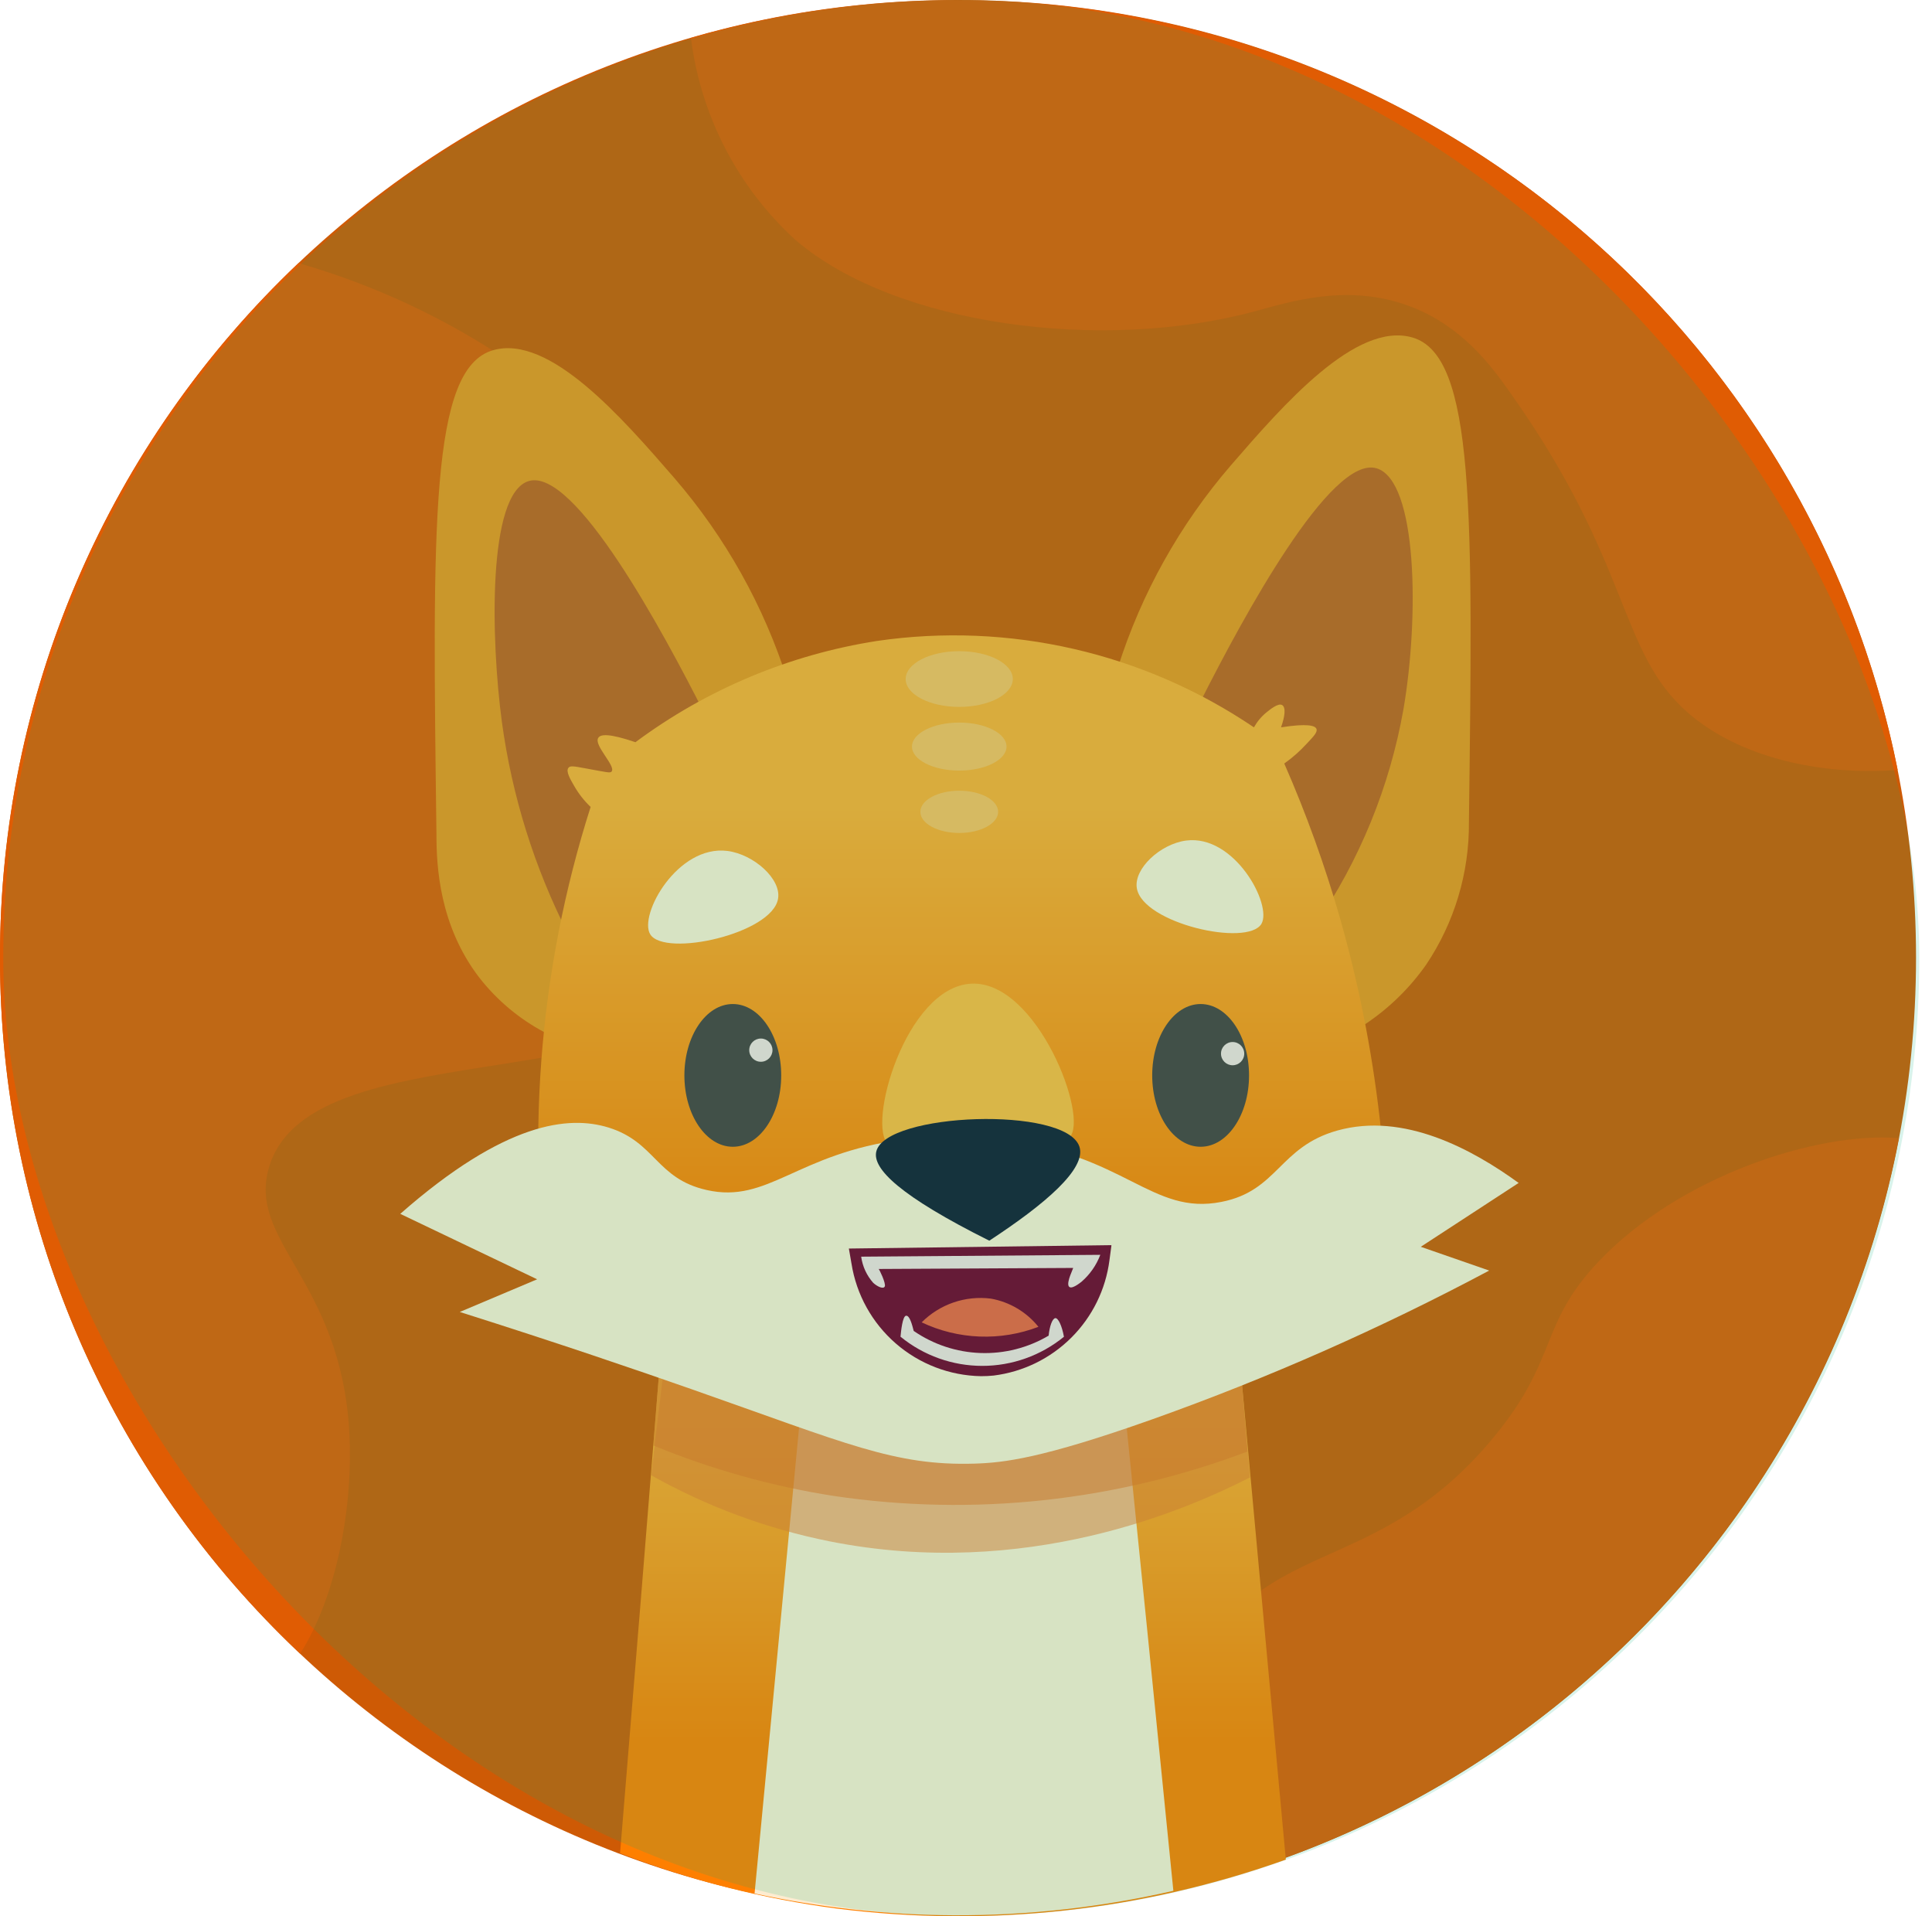 <svg width="121" height="120" viewBox="0 0 121 120" fill="none" xmlns="http://www.w3.org/2000/svg">
<path d="M60 119.938C93.137 119.938 120 93.089 120 59.969C120 26.849 93.137 0 60 0C26.863 0 0 26.849 0 59.969C0 93.089 26.863 119.938 60 119.938Z" fill="#CE5A05"/>
<path d="M118.927 71.271C113.749 70.861 105.173 73.673 100.126 78.99C96.328 82.989 97.652 85.117 93.416 90.161C86.765 98.088 80.422 96.496 76.087 102.454C72.89 106.83 72.085 113.559 73.109 118.499C84.516 115.938 94.928 110.105 103.067 101.716C111.205 93.327 116.718 82.746 118.927 71.271Z" fill="#E05C03"/>
<path d="M60 0.011C54.341 0.006 48.709 0.802 43.273 2.374C43.878 7.234 46.197 11.718 49.814 15.022C56.07 20.4 69.047 22.074 78.604 19.492C80.668 18.945 84.422 17.675 88.385 19.213C91.494 20.416 93.311 22.779 94.532 24.519C102.255 35.378 101.302 40.778 105.714 44.635C108.856 47.37 113.848 48.584 118.85 48.218C116.127 34.622 108.776 22.389 98.046 13.6C87.317 4.811 73.872 0.009 60 0.011Z" fill="#E05C03"/>
<path d="M4.1503e-05 59.969C-0.01 68.132 1.653 76.209 4.886 83.705C8.118 91.201 12.852 97.956 18.796 103.554C21.122 99.916 22.146 94.221 21.872 89.603C21.325 80.177 15.49 77.738 16.842 73.12C19.497 64.017 43.251 69.619 49.54 58.596C54.466 49.958 45.999 35.789 39.201 28.704C33.542 22.922 26.476 18.709 18.697 16.477C12.784 22.073 8.075 28.817 4.86 36.295C1.645 43.774 -0.009 51.83 4.1503e-05 59.969Z" fill="#E05C03"/>
<path d="M38.834 116.054C43.214 117.745 47.78 118.91 52.435 119.522C61.912 120.716 71.536 119.665 80.531 116.453C80.46 115.698 79.343 103.581 79.272 102.82C79.162 101.639 77.81 86.895 77.695 85.697C77.697 85.117 77.62 84.539 77.466 83.98C77.169 82.929 76.623 81.966 75.873 81.173C74.731 80.018 73.22 79.3 71.603 79.144H47.269C46.408 79.229 45.573 79.484 44.811 79.893C43.974 80.382 43.243 81.031 42.658 81.804C42.074 82.577 41.648 83.457 41.407 84.395C40.564 94.943 39.706 105.496 38.834 116.054Z" fill="url(#paint0_linear_4359_163409)"/>
<path d="M49.322 42.605C47.841 37.949 45.432 33.641 42.239 29.941C38.955 26.155 34.406 20.914 30.876 21.932C26.941 23.064 27.083 32.84 27.335 52.288C27.335 54.225 27.51 57.945 30.006 61.205C31.111 62.626 32.505 63.796 34.094 64.641L49.322 42.605Z" fill="#ED931D"/>
<path d="M44.105 44.651C41.516 39.536 35.983 29.257 33.109 30.127C30.515 30.914 30.745 40.094 31.434 45.215C32.065 49.848 33.471 54.342 35.594 58.508C38.429 53.891 41.267 49.272 44.105 44.651Z" fill="#C6601C"/>
<path d="M59.715 119.938C64.349 119.958 68.97 119.444 73.487 118.406C72.392 107.41 71.283 96.414 70.159 85.418C66.97 87.98 62.979 89.336 58.889 89.248C55.841 89.131 52.881 88.197 50.318 86.545L47.258 118.576C51.352 119.461 55.527 119.917 59.715 119.938Z" fill="#FDECD0"/>
<path opacity="0.5" d="M41.653 85.057C41.365 87.497 41.073 89.939 40.777 92.382C44.258 94.337 48.024 95.733 51.938 96.518C64.264 98.974 74.379 94.51 78.287 92.519L77.614 84.652L41.653 85.057Z" fill="#EF7929"/>
<path opacity="0.5" d="M41.571 82.273C41.352 85.019 41.135 87.767 40.919 90.517C44.547 92.012 48.339 93.074 52.217 93.679C60.952 94.977 69.874 94.019 78.133 90.895C77.915 88.221 77.692 85.55 77.466 82.88L41.571 82.273Z" fill="#EA711F"/>
<path d="M70.011 41.807C71.488 37.15 73.896 32.842 77.088 29.142C80.372 25.351 84.92 20.116 88.456 21.133C92.386 22.265 92.244 32.041 91.998 51.49C92.023 54.663 91.09 57.771 89.321 60.407C88.287 61.879 86.988 63.146 85.49 64.143L70.011 41.807Z" fill="#ED931D"/>
<path d="M75.227 43.852C77.811 38.737 83.35 28.458 86.218 29.328C88.785 30.105 88.883 38.672 87.898 44.41C87.039 49.264 85.152 53.879 82.365 57.945L75.227 43.852Z" fill="#C6601C"/>
<path d="M39.798 46.478C44.249 43.17 49.44 40.994 54.921 40.138C63.191 38.932 71.614 40.862 78.533 45.548C78.734 45.188 79.001 44.868 79.321 44.608C79.546 44.427 80.06 44.006 80.301 44.153C80.542 44.301 80.476 44.859 80.23 45.548C81.872 45.291 82.365 45.434 82.447 45.641C82.529 45.849 82.272 46.112 81.845 46.566C81.42 47.031 80.946 47.449 80.433 47.813C81.811 50.96 82.977 54.195 83.924 57.496C86.235 65.615 87.22 74.054 86.842 82.486C84.001 83.772 81.598 84.767 79.825 85.478C75.106 87.332 70.274 88.885 65.359 90.129C63.939 90.49 62.483 90.69 61.018 90.725C59.617 90.753 58.218 90.633 56.842 90.369C53.009 89.671 49.231 88.697 45.539 87.453C41.771 86.118 38.108 84.501 34.581 82.617C32.862 71.881 33.687 60.892 36.99 50.532C36.585 50.146 36.239 49.704 35.961 49.219C35.731 48.82 35.413 48.295 35.605 48.076C35.709 47.944 35.922 47.977 36.629 48.109C37.997 48.355 38.21 48.426 38.303 48.316C38.593 47.977 37.176 46.675 37.466 46.21C37.608 45.964 38.177 45.926 39.798 46.478Z" fill="url(#paint1_linear_4359_163409)"/>
<path d="M45.895 71.813C47.57 71.813 48.927 69.812 48.927 67.344C48.927 64.875 47.57 62.874 45.895 62.874C44.22 62.874 42.863 64.875 42.863 67.344C42.863 69.812 44.22 71.813 45.895 71.813Z" fill="#4C403F"/>
<path d="M75.194 71.813C76.869 71.813 78.227 69.812 78.227 67.344C78.227 64.875 76.869 62.874 75.194 62.874C73.52 62.874 72.162 64.875 72.162 67.344C72.162 69.812 73.52 71.813 75.194 71.813Z" fill="#4C403F"/>
<path d="M47.652 66.49C48.054 66.49 48.38 66.164 48.38 65.762C48.38 65.36 48.054 65.035 47.652 65.035C47.25 65.035 46.924 65.36 46.924 65.762C46.924 66.164 47.25 66.49 47.652 66.49Z" fill="#F4DEDC"/>
<path d="M77.198 66.709C77.6 66.709 77.926 66.383 77.926 65.981C77.926 65.579 77.6 65.253 77.198 65.253C76.796 65.253 76.47 65.579 76.47 65.981C76.47 66.383 76.796 66.709 77.198 66.709Z" fill="#F4DEDC"/>
<path d="M25.068 76.014C31.637 70.243 35.632 69.843 38.112 70.609C41.062 71.523 41.095 73.81 44.258 74.521C48.123 75.396 49.89 72.229 56.557 71.359C58.599 71.094 60.667 71.094 62.709 71.359C70.476 72.272 72.113 76.129 76.497 75.265C80.044 74.57 80.104 71.818 83.76 70.795C87.925 69.635 92.211 71.972 95.112 74.078L88.982 78.077L93.267 79.565C86.487 83.177 79.449 86.286 72.211 88.865C65.243 91.338 62.857 91.6 61.029 91.655C56.026 91.802 53.032 90.402 43.328 86.999C39.973 85.823 34.986 84.116 28.796 82.158L33.64 80.112L25.068 76.014Z" fill="#FDECD0"/>
<path d="M55.654 71.676C56.448 72.311 58.04 70.193 61.527 70.139C64.773 70.09 66.305 71.878 66.973 71.233C68.254 70.046 64.948 61.386 60.826 61.599C56.705 61.812 54.242 70.582 55.654 71.676Z" fill="#FFB73F"/>
<path d="M61.959 77.694C56.371 74.904 54.619 73.181 54.882 72.108C55.468 69.674 66.749 69.247 67.602 71.802C68.057 73.181 65.468 75.396 61.959 77.694Z" fill="#191D33"/>
<path d="M40.723 58.508C41.62 59.969 48.385 58.475 48.73 56.271C48.938 55.056 47.225 53.508 45.567 53.289C42.43 52.885 39.984 57.305 40.723 58.508Z" fill="#FDECD0"/>
<path d="M79.004 57.852C78.128 59.318 71.56 57.819 71.199 55.62C70.996 54.405 72.666 52.852 74.28 52.638C77.313 52.234 79.694 56.654 79.004 57.852Z" fill="#FDECD0"/>
<path d="M54.138 78.99L68.67 78.804C68.481 80.584 67.645 82.233 66.322 83.439C64.998 84.644 63.278 85.323 61.487 85.346C59.696 85.368 57.959 84.734 56.605 83.563C55.25 82.392 54.373 80.765 54.138 78.99Z" fill="#77012C"/>
<path d="M61.439 86.179C59.474 86.144 57.583 85.418 56.1 84.128C54.616 82.838 53.635 81.068 53.328 79.127L53.164 78.186L69.611 77.973L69.485 78.914C69.25 80.751 68.409 82.459 67.096 83.767C65.784 85.075 64.073 85.91 62.233 86.14C61.969 86.167 61.705 86.179 61.439 86.179ZM55.178 79.8C55.629 81.244 56.553 82.495 57.803 83.35C59.052 84.204 60.553 84.613 62.063 84.51C63.375 84.346 64.608 83.795 65.605 82.928C66.602 82.061 67.319 80.917 67.663 79.641L55.178 79.8Z" fill="#77012C"/>
<path d="M53.935 78.695C54.019 79.305 54.282 79.876 54.691 80.336C54.937 80.561 55.326 80.752 55.413 80.56C55.501 80.369 55.058 79.466 55.03 79.466L67.214 79.401C67.214 79.45 66.793 80.276 66.93 80.539C67.066 80.801 67.603 80.364 67.723 80.276C68.254 79.819 68.663 79.236 68.911 78.58L53.935 78.695Z" fill="#F4DEDC"/>
<path d="M56.398 83.711C56.431 83.361 56.524 82.409 56.749 82.393C56.973 82.376 57.121 82.94 57.225 83.345C58.458 84.196 59.91 84.676 61.407 84.728C62.905 84.781 64.386 84.403 65.676 83.64C65.736 83.038 65.906 82.579 66.087 82.546C66.267 82.513 66.508 83.011 66.634 83.711C65.19 84.89 63.383 85.534 61.519 85.534C59.655 85.534 57.848 84.89 56.404 83.711H56.398Z" fill="#F4DEDC"/>
<path d="M57.723 82.809C58.86 83.347 60.094 83.649 61.351 83.697C62.608 83.745 63.861 83.538 65.036 83.088C64.288 82.157 63.228 81.529 62.053 81.321C61.265 81.222 60.466 81.305 59.715 81.563C58.965 81.821 58.283 82.247 57.723 82.809Z" fill="#EF6141"/>
<path d="M60.076 44.268C61.929 44.268 63.432 43.487 63.432 42.523C63.432 41.559 61.929 40.778 60.076 40.778C58.223 40.778 56.721 41.559 56.721 42.523C56.721 43.487 58.223 44.268 60.076 44.268Z" fill="#FCBC5E"/>
<path d="M60.077 48.256C61.712 48.256 63.038 47.583 63.038 46.752C63.038 45.921 61.712 45.248 60.077 45.248C58.441 45.248 57.116 45.921 57.116 46.752C57.116 47.583 58.441 48.256 60.077 48.256Z" fill="#FCBC5E"/>
<path d="M60.077 52.162C61.422 52.162 62.513 51.57 62.513 50.839C62.513 50.107 61.422 49.515 60.077 49.515C58.732 49.515 57.641 50.107 57.641 50.839C57.641 51.57 58.732 52.162 60.077 52.162Z" fill="#FCBC5E"/>
<g style="mix-blend-mode:color" opacity="0.15">
<rect x="0.204" width="120" height="120" rx="60" fill="#00AE7A"/>
</g>
<defs>
<linearGradient id="paint0_linear_4359_163409" x1="59.682" y1="120.015" x2="59.682" y2="79.127" gradientUnits="userSpaceOnUse">
<stop offset="0.27" stop-color="#FE7F00"/>
<stop offset="0.79" stop-color="#FFAB32"/>
</linearGradient>
<linearGradient id="paint1_linear_4359_163409" x1="60.323" y1="90.73" x2="60.323" y2="39.782" gradientUnits="userSpaceOnUse">
<stop offset="0.27" stop-color="#FE7F00"/>
<stop offset="0.79" stop-color="#FFAB32"/>
</linearGradient>
</defs>
</svg>
